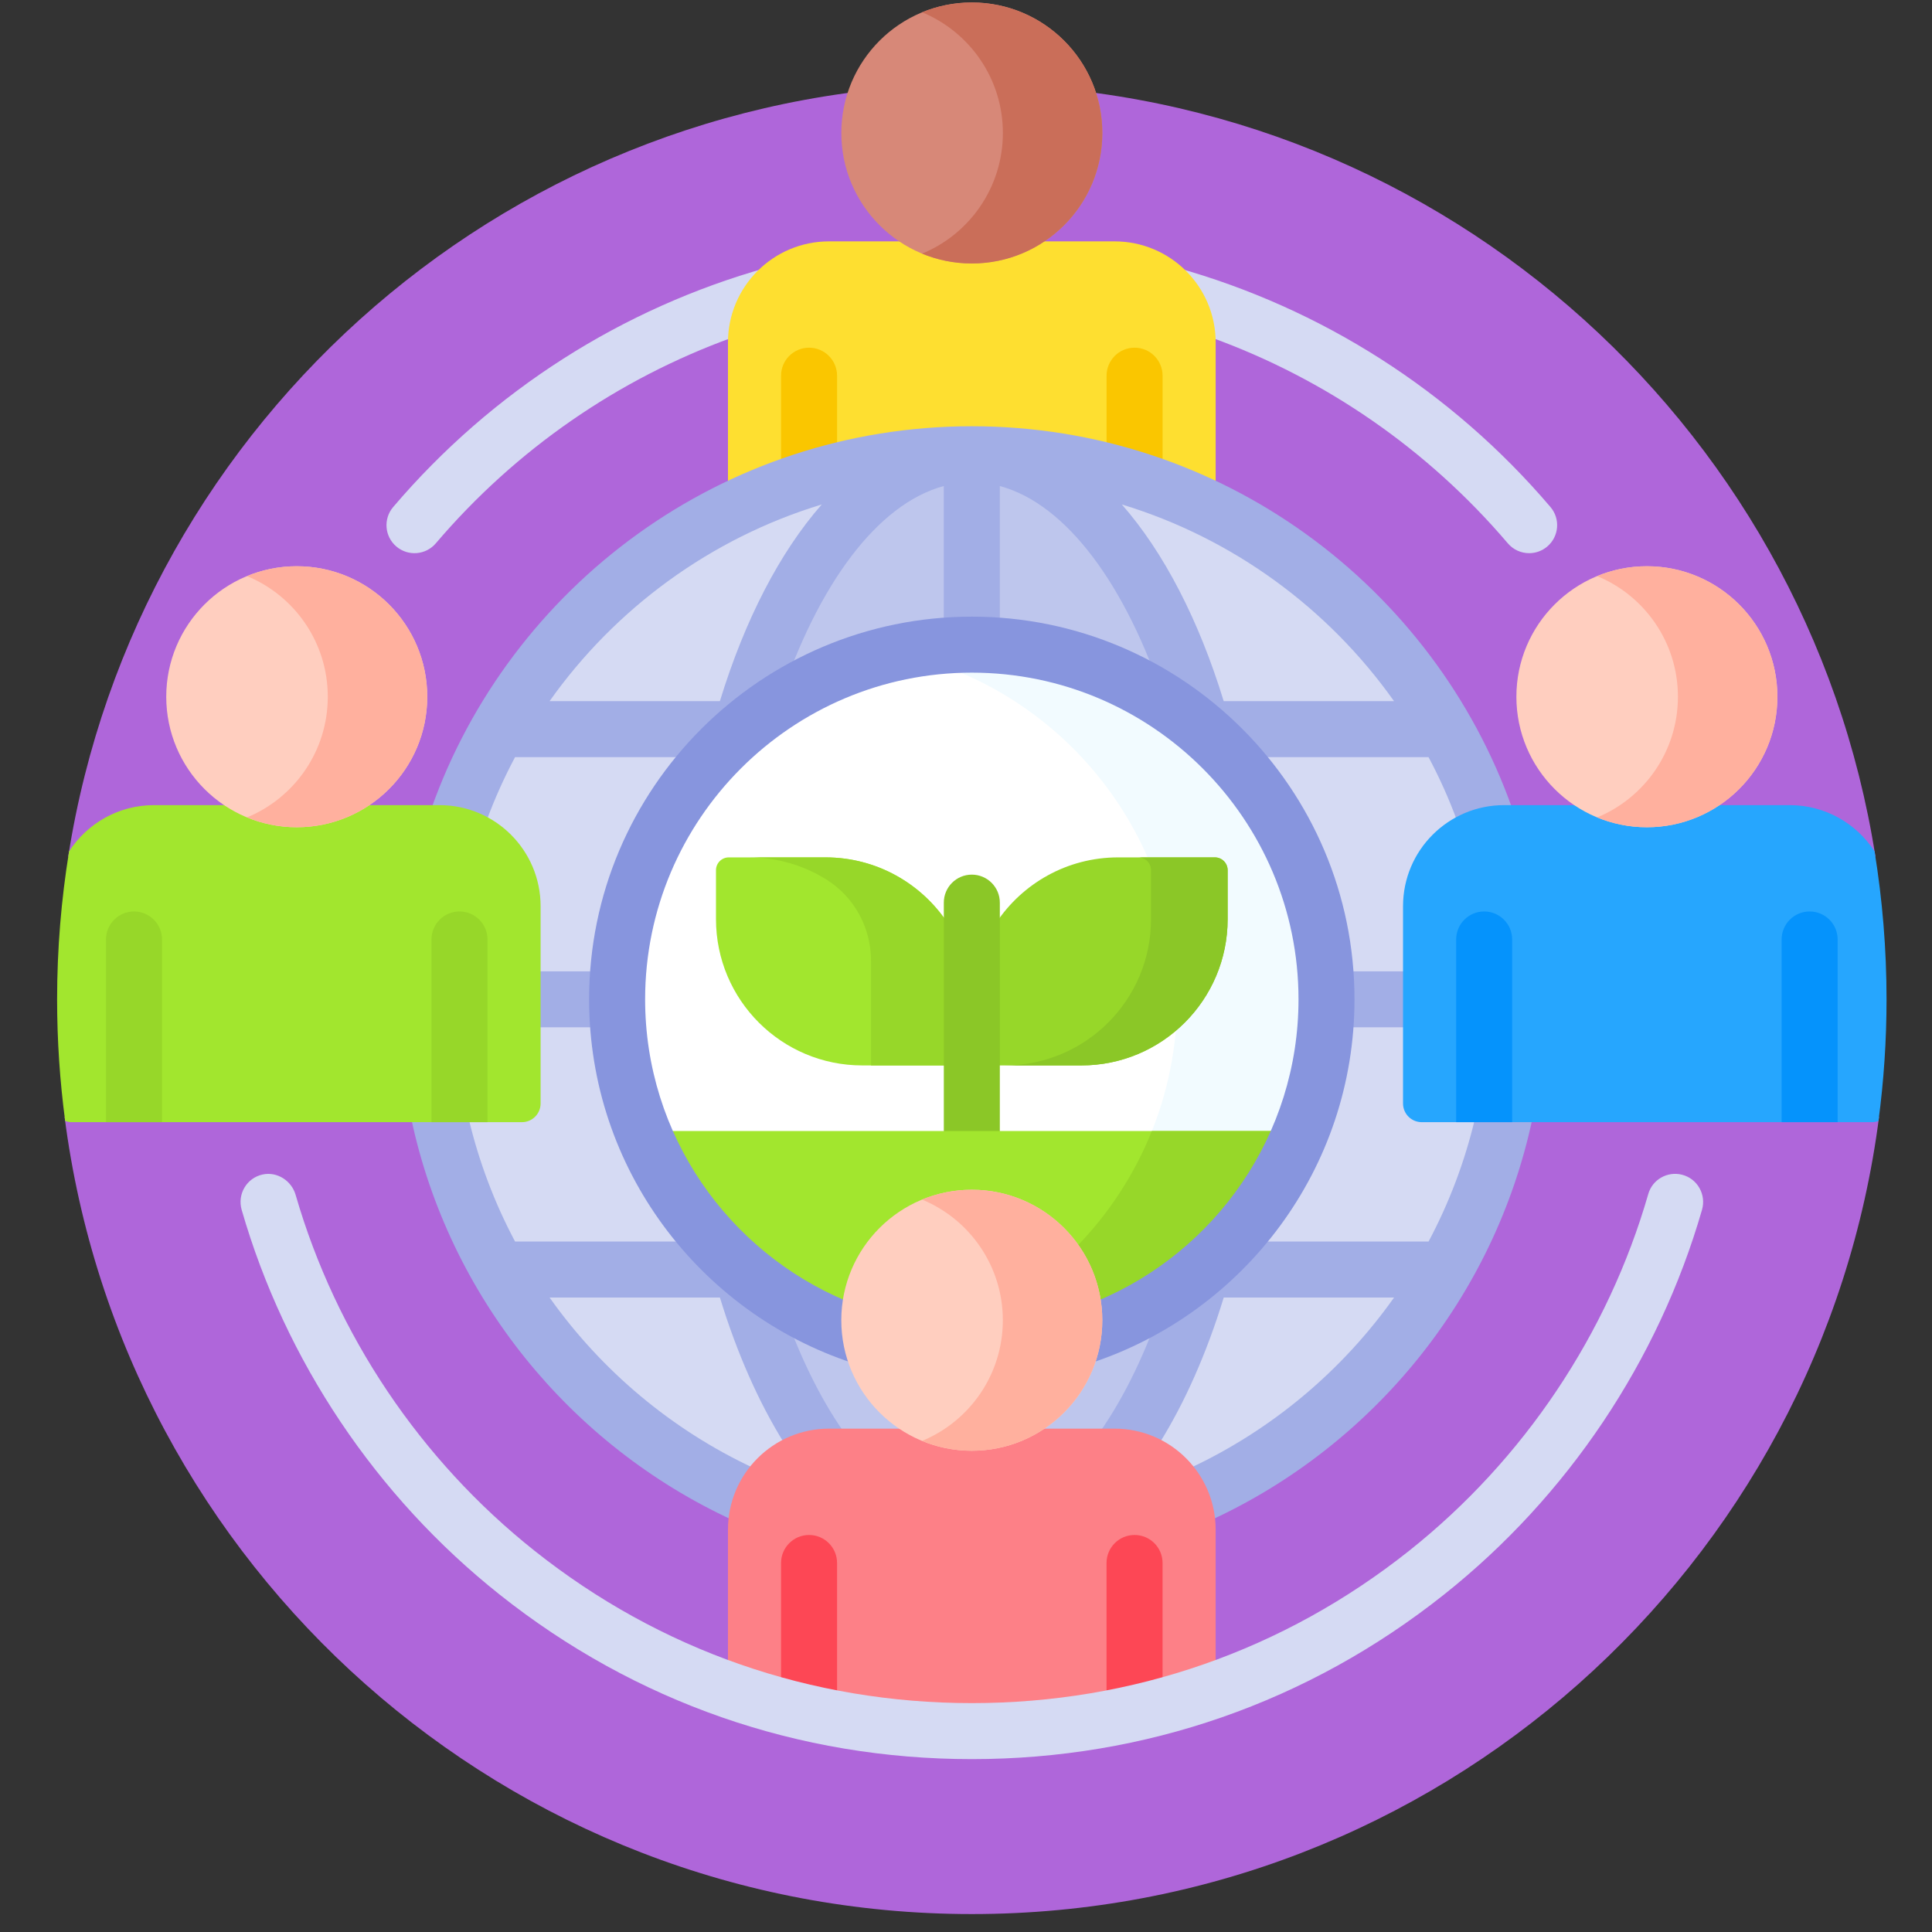 <svg xmlns="http://www.w3.org/2000/svg" width="106" height="106" viewBox="0 0 106 106" fill="none"><rect x="0" y="0" width="106" height="106" fill="#333333" stroke="none"/><g clip-path="url(#clip0_1050_1631)"><path d="M102.993 61.31C102.896 61.346 102.804 61.363 102.713 61.363H78.003C77.551 61.363 77.184 60.995 77.184 60.544V49.719C77.184 46.775 79.579 44.379 82.524 44.379H98.192C100.01 44.379 101.687 45.292 102.677 46.822L102.831 47.059L102.894 46.981C99.126 22.992 78.367 4.642 53.319 4.642C28.271 4.642 7.51 22.994 3.744 46.985L3.806 47.063L3.962 46.822C4.952 45.292 6.629 44.379 8.447 44.379H24.115C27.06 44.379 29.455 46.775 29.455 49.719V60.544C29.455 60.995 29.088 61.363 28.636 61.363H3.926C3.835 61.363 3.743 61.346 3.646 61.31L3.543 61.272C6.705 85.947 27.785 105.016 53.319 105.016C78.854 105.016 99.933 85.947 103.096 61.272L102.993 61.31Z" fill="#AF66DA"></path><path d="M42.069 14.688C34.168 16.901 27.017 21.424 21.572 27.818C21.022 28.464 21.099 29.433 21.745 29.984C22.391 30.534 23.361 30.456 23.911 29.81C28.316 24.638 33.927 20.788 40.152 18.529C40.226 16.988 40.956 15.617 42.069 14.688Z" fill="#D5DAF3"></path><path d="M85.067 27.818C79.622 21.424 72.471 16.901 64.57 14.688C65.683 15.617 66.413 16.988 66.487 18.529C72.712 20.788 78.323 24.638 82.728 29.81C83.031 30.167 83.463 30.35 83.898 30.35C84.25 30.35 84.604 30.23 84.893 29.983C85.539 29.433 85.617 28.464 85.067 27.818Z" fill="#D5DAF3"></path><path d="M53.319 23.59C58.047 23.59 62.599 24.664 66.698 26.614V18.788C66.698 15.725 64.215 13.243 61.153 13.243H45.484C42.422 13.243 39.94 15.725 39.94 18.788V26.614C44.038 24.664 48.59 23.59 53.319 23.59Z" fill="#FEDF30"></path><path d="M80.059 44.754C79.631 43.621 79.128 42.51 78.561 41.446L78.503 41.337H67.707L67.735 41.454C66.641 40.276 65.41 39.237 64.066 38.358C61.877 31.779 58.542 27.447 54.91 26.468L54.651 26.399V35.209C54.207 35.179 53.761 35.164 53.32 35.164C52.88 35.164 52.433 35.179 51.989 35.209V26.399L51.73 26.468C48.098 27.446 44.763 31.779 42.575 38.358C41.23 39.237 39.999 40.275 38.905 41.454L38.933 41.337H28.137L28.079 41.445C27.512 42.51 27.009 43.621 26.581 44.754C25.818 44.374 24.971 44.174 24.116 44.174H23.955C28.439 31.85 40.203 23.59 53.32 23.59C66.437 23.59 78.2 31.85 82.685 44.174H82.524C81.669 44.174 80.822 44.374 80.059 44.754ZM61.399 27.813C63.674 30.406 65.592 34.112 66.945 38.529L66.989 38.674H76.882L76.653 38.351C72.987 33.175 67.645 29.315 61.612 27.482L60.925 27.273L61.399 27.813ZM45.027 27.482C38.994 29.315 33.652 33.175 29.986 38.351L29.758 38.674H39.65L39.694 38.529C41.048 34.112 42.965 30.406 45.24 27.813L45.714 27.273L45.027 27.482Z" fill="#A2AEE6"></path><path d="M53.319 96.31C43.854 96.31 34.942 93.205 27.546 87.332C20.83 81.998 15.825 74.536 13.455 66.321C13.352 65.963 13.402 65.574 13.592 65.256C13.783 64.937 14.088 64.718 14.453 64.639C14.541 64.62 14.631 64.611 14.72 64.611C15.316 64.611 15.852 65.023 16.023 65.614C18.244 73.288 22.924 80.26 29.202 85.246C36.122 90.742 44.462 93.647 53.319 93.647C62.177 93.647 70.516 90.742 77.437 85.246C83.73 80.248 88.416 73.257 90.631 65.561C90.793 65.001 91.316 64.609 91.905 64.609C92.012 64.609 92.12 64.623 92.225 64.648C92.579 64.735 92.874 64.957 93.057 65.273C93.241 65.592 93.287 65.965 93.184 66.321C90.813 74.536 85.809 81.998 79.093 87.332C71.697 93.205 62.784 96.31 53.319 96.31Z" fill="#D5DAF3"></path><path d="M45.926 24.483V20.613C45.926 19.764 45.238 19.076 44.39 19.076C43.541 19.076 42.853 19.764 42.853 20.613V25.405C43.858 25.046 44.883 24.738 45.926 24.483Z" fill="#FAC600"></path><path d="M63.785 25.405V20.613C63.785 19.764 63.098 19.076 62.249 19.076C61.401 19.076 60.713 19.764 60.713 20.613V24.483C61.756 24.738 62.781 25.046 63.785 25.405Z" fill="#FAC600"></path><path d="M53.32 14.455C57.274 14.455 60.48 11.25 60.48 7.295C60.48 3.341 57.274 0.136 53.32 0.136C49.366 0.136 46.16 3.341 46.16 7.295C46.16 11.25 49.366 14.455 53.32 14.455Z" fill="#D78878"></path><path d="M53.32 0.136C52.354 0.136 51.433 0.328 50.592 0.675C53.192 1.748 55.023 4.308 55.023 7.295C55.023 10.283 53.192 12.843 50.592 13.916C51.433 14.263 52.354 14.455 53.32 14.455C57.274 14.455 60.48 11.25 60.48 7.295C60.48 3.341 57.274 0.136 53.32 0.136Z" fill="#CA6E59"></path><path d="M78.002 61.363C77.55 61.363 77.183 60.995 77.183 60.543V49.719C77.183 47.162 78.99 45.02 81.393 44.5C77.188 33.073 66.205 24.922 53.318 24.922C40.431 24.922 29.449 33.073 25.243 44.5C27.647 45.02 29.454 47.162 29.454 49.719V60.544C29.454 60.995 29.087 61.363 28.635 61.363H24.129C26.156 70.458 32.325 77.99 40.553 81.881C41.358 79.95 43.264 78.588 45.484 78.588H50.08C47.872 77.421 46.363 75.102 46.363 72.436C46.364 68.601 49.483 65.481 53.318 65.481C57.153 65.481 60.273 68.601 60.273 72.436C60.273 75.102 58.764 77.421 56.557 78.588H61.153C63.372 78.588 65.279 79.949 66.084 81.88C74.312 77.99 80.481 70.458 82.507 61.363H78.002Z" fill="#D5DAF3"></path><path d="M53.319 35.369C58.156 35.369 62.581 37.135 65.985 40.056C63.479 31.018 58.746 24.922 53.319 24.922C47.891 24.922 43.158 31.018 40.652 40.056C44.056 37.135 48.481 35.369 53.319 35.369Z" fill="#BEC6ED"></path><path d="M45.485 78.588H50.08C48.035 77.507 46.592 75.436 46.39 73.018C44.276 72.212 42.339 71.049 40.652 69.602C41.634 73.142 42.958 76.227 44.53 78.675C44.84 78.619 45.159 78.588 45.485 78.588Z" fill="#BEC6ED"></path><path d="M56.557 78.588H61.152C61.478 78.588 61.797 78.619 62.106 78.675C63.679 76.227 65.003 73.142 65.984 69.602C64.298 71.049 62.36 72.212 60.247 73.018C60.045 75.437 58.602 77.507 56.557 78.588Z" fill="#BEC6ED"></path><path d="M80.927 61.363C80.364 63.743 79.502 66.009 78.38 68.116H67.965C68.014 67.907 68.057 67.693 68.104 67.482C66.878 68.913 65.449 70.163 63.861 71.189H63.886C62.921 74.103 61.712 76.62 60.33 78.588H61.154C62.039 78.588 62.873 78.805 63.609 79.188C65.009 76.946 66.205 74.245 67.141 71.189H76.486C73.643 75.203 69.783 78.448 65.285 80.549C65.933 81.339 66.359 82.318 66.467 83.389C75.346 79.285 82 71.16 84.079 61.363H80.927V61.363Z" fill="#A2AEE6"></path><path d="M41.354 80.548C36.856 78.448 32.996 75.203 30.153 71.189H39.498C40.434 74.245 41.63 76.946 43.03 79.188C43.766 78.805 44.6 78.588 45.485 78.588H46.309C44.927 76.62 43.718 74.102 42.753 71.189H42.778C41.19 70.163 39.761 68.912 38.535 67.482C38.581 67.693 38.625 67.907 38.674 68.116H28.259C27.137 66.008 26.275 63.742 25.712 61.362H22.561C24.639 71.159 31.293 79.285 40.172 83.389C40.28 82.318 40.706 81.339 41.354 80.548Z" fill="#A2AEE6"></path><path d="M26.689 45.043C27.135 43.836 27.659 42.666 28.258 41.542H38.673C38.624 41.75 38.581 41.965 38.534 42.176C39.76 40.745 41.188 39.495 42.777 38.469H42.752C44.852 32.127 48.11 27.655 51.782 26.666V35.429C52.289 35.39 52.801 35.369 53.318 35.369C53.835 35.369 54.348 35.39 54.855 35.429V26.666C58.527 27.655 61.785 32.127 63.885 38.469H63.86C65.448 39.495 66.877 40.745 68.103 42.176C68.056 41.965 68.013 41.75 67.964 41.542H78.379C78.978 42.666 79.502 43.836 79.947 45.043C80.712 44.62 81.59 44.379 82.523 44.379H82.975C78.657 32.163 66.994 23.386 53.318 23.386C39.642 23.386 27.98 32.163 23.662 44.379H24.114C25.047 44.379 25.925 44.62 26.689 45.043ZM76.484 38.469H67.139C65.772 34.008 63.852 30.301 61.551 27.678C67.648 29.53 72.882 33.383 76.484 38.469ZM45.085 27.678C42.784 30.301 40.864 34.008 39.497 38.469H30.152C33.755 33.383 38.989 29.53 45.085 27.678Z" fill="#A2AEE6"></path><path d="M29.455 53.293V56.365H33.919C33.88 55.858 33.859 55.346 33.859 54.829C33.859 54.312 33.88 53.8 33.919 53.293H29.455Z" fill="#A2AEE6"></path><path d="M77.183 56.365V53.293H72.719C72.758 53.8 72.779 54.312 72.779 54.829C72.779 55.346 72.758 55.858 72.719 56.365H77.183Z" fill="#A2AEE6"></path><path d="M98.192 44.174H82.523C79.461 44.174 76.978 46.657 76.978 49.719V60.544C76.978 61.109 77.437 61.568 78.003 61.568H102.713C102.836 61.568 102.953 61.542 103.063 61.502C103.353 59.319 103.506 57.092 103.506 54.829C103.506 52.065 103.278 49.354 102.849 46.711C101.861 45.185 100.145 44.174 98.192 44.174Z" fill="#26A6FE"></path><path d="M82.965 51.544C82.965 50.696 82.277 50.008 81.429 50.008C80.58 50.008 79.893 50.696 79.893 51.544V61.568H82.965V51.544Z" fill="#0593FC"></path><path d="M100.823 51.544C100.823 50.696 100.135 50.008 99.286 50.008C98.438 50.008 97.75 50.696 97.75 51.544V61.568H100.823V51.544Z" fill="#0593FC"></path><path d="M90.357 45.387C94.311 45.387 97.517 42.181 97.517 38.227C97.517 34.273 94.311 31.067 90.357 31.067C86.403 31.067 83.197 34.273 83.197 38.227C83.197 42.181 86.403 45.387 90.357 45.387Z" fill="#FFCEBF"></path><path d="M90.357 31.067C89.391 31.067 88.47 31.26 87.629 31.607C90.229 32.68 92.06 35.239 92.06 38.227C92.06 41.215 90.229 43.774 87.629 44.847C88.47 45.194 89.391 45.387 90.357 45.387C94.311 45.387 97.517 42.181 97.517 38.227C97.517 34.273 94.311 31.067 90.357 31.067Z" fill="#FFB09E"></path><path d="M24.115 44.174H8.447C6.494 44.174 4.778 45.185 3.79 46.711C3.36 49.354 3.133 52.065 3.133 54.829C3.133 57.092 3.285 59.319 3.575 61.502C3.685 61.542 3.802 61.568 3.926 61.568H28.636C29.201 61.568 29.66 61.109 29.66 60.544V49.719C29.66 46.657 27.178 44.174 24.115 44.174Z" fill="#A2E62E"></path><path d="M8.889 51.544C8.889 50.696 8.201 50.008 7.353 50.008C6.504 50.008 5.816 50.696 5.816 51.544V61.568H8.889V51.544Z" fill="#97D729"></path><path d="M26.747 51.544C26.747 50.696 26.059 50.008 25.21 50.008C24.362 50.008 23.674 50.696 23.674 51.544V61.568H26.747V51.544Z" fill="#97D729"></path><path d="M16.281 45.387C20.235 45.387 23.441 42.181 23.441 38.227C23.441 34.273 20.235 31.067 16.281 31.067C12.327 31.067 9.121 34.273 9.121 38.227C9.121 42.181 12.327 45.387 16.281 45.387Z" fill="#FFCEBF"></path><path d="M16.281 31.067C15.315 31.067 14.394 31.26 13.553 31.607C16.153 32.68 17.984 35.239 17.984 38.227C17.984 41.215 16.153 43.774 13.553 44.847C14.394 45.194 15.315 45.387 16.281 45.387C20.235 45.387 23.441 42.181 23.441 38.227C23.441 34.273 20.235 31.067 16.281 31.067Z" fill="#FFB09E"></path><path d="M53.319 35.369C42.572 35.369 33.859 44.081 33.859 54.829C33.859 63.136 39.065 70.226 46.391 73.018C46.375 72.826 46.365 72.632 46.365 72.436C46.365 68.601 49.485 65.481 53.319 65.481C57.154 65.481 60.274 68.601 60.274 72.436C60.274 72.632 60.264 72.826 60.248 73.018C67.574 70.226 72.78 63.136 72.78 54.829C72.78 44.081 64.067 35.369 53.319 35.369Z" fill="white"></path><path d="M53.319 35.369C51.914 35.369 50.544 35.519 49.223 35.802C58.003 37.684 64.586 45.487 64.586 54.829C64.586 60.135 62.46 64.943 59.016 68.453C59.808 69.582 60.275 70.955 60.275 72.436C60.275 72.632 60.264 72.826 60.248 73.018C67.574 70.226 72.78 63.136 72.78 54.829C72.78 44.081 64.067 35.369 53.319 35.369Z" fill="#F2FBFF"></path><path d="M66.654 47.041H61.346C58.549 47.041 56.087 48.472 54.65 50.641V58.455H59.328C63.761 58.455 67.355 54.861 67.355 50.428V47.742C67.355 47.355 67.041 47.041 66.654 47.041Z" fill="#97D729"></path><path d="M66.655 47.041H62.451C62.838 47.041 63.152 47.355 63.152 47.742V50.427C63.152 54.861 59.558 58.455 55.125 58.455H59.329C63.762 58.455 67.356 54.861 67.356 50.427V47.742C67.356 47.355 67.042 47.041 66.655 47.041Z" fill="#8BC727"></path><path d="M51.988 50.641C50.551 48.472 48.089 47.041 45.292 47.041H39.985C39.597 47.041 39.283 47.355 39.283 47.742V50.427C39.283 54.861 42.877 58.455 47.31 58.455H51.988V50.641Z" fill="#A2E62E"></path><path d="M45.293 47.041H41.094C42.652 47.041 44.106 47.485 45.337 48.253C46.869 49.21 47.789 50.9 47.789 52.707V58.455H51.989V50.641C50.552 48.472 48.09 47.041 45.293 47.041Z" fill="#97D729"></path><path d="M54.856 62.258V49.523C54.856 48.675 54.168 47.987 53.319 47.987C52.471 47.987 51.783 48.675 51.783 49.523V62.258H54.856Z" fill="#8BC727"></path><path d="M35.244 62.053C37.258 67.087 41.316 71.081 46.39 73.016C46.374 72.824 46.364 72.631 46.364 72.436C46.364 68.601 49.484 65.481 53.319 65.481C57.153 65.481 60.273 68.601 60.273 72.436C60.273 72.631 60.263 72.824 60.247 73.016C65.321 71.081 69.379 67.087 71.393 62.053H35.244Z" fill="#A2E62E"></path><path d="M63.197 62.053C62.233 64.461 60.802 66.632 59.016 68.454C59.807 69.583 60.274 70.955 60.274 72.436C60.274 72.631 60.263 72.824 60.248 73.016C65.322 71.081 69.379 67.087 71.393 62.053H63.197Z" fill="#97D729"></path><path d="M53.319 33.833C41.741 33.833 32.322 43.252 32.322 54.829C32.322 64.121 38.39 72.021 46.771 74.779C46.508 74.046 46.364 73.258 46.364 72.436C46.364 72.077 46.391 71.725 46.444 71.381C39.963 68.679 35.395 62.278 35.395 54.829C35.395 44.946 43.435 36.905 53.319 36.905C63.202 36.905 71.243 44.946 71.243 54.829C71.243 62.278 66.675 68.679 60.194 71.381C60.246 71.725 60.274 72.077 60.274 72.436C60.274 73.258 60.129 74.046 59.866 74.779C68.247 72.021 74.315 64.121 74.315 54.829C74.315 43.252 64.896 33.833 53.319 33.833Z" fill="#8795DE"></path><path d="M53.319 93.647C57.964 93.647 62.467 92.846 66.698 91.293V83.928C66.698 80.866 64.215 78.383 61.153 78.383H45.484C42.422 78.383 39.94 80.866 39.94 83.928V91.293C44.17 92.846 48.673 93.647 53.319 93.647Z" fill="#FD8087"></path><path d="M45.926 92.952V85.753C45.926 84.905 45.238 84.217 44.39 84.217C43.541 84.217 42.853 84.905 42.853 85.753V92.233C43.865 92.515 44.89 92.754 45.926 92.952Z" fill="#FD4755"></path><path d="M63.784 92.233V85.753C63.784 84.905 63.096 84.217 62.247 84.217C61.399 84.217 60.711 84.905 60.711 85.753V92.952C61.747 92.754 62.772 92.515 63.784 92.233Z" fill="#FD4755"></path><path d="M53.318 79.596C57.272 79.596 60.478 76.39 60.478 72.436C60.478 68.482 57.272 65.276 53.318 65.276C49.364 65.276 46.158 68.482 46.158 72.436C46.158 76.39 49.364 79.596 53.318 79.596Z" fill="#FFCEBF"></path><path d="M53.318 65.276C52.352 65.276 51.431 65.469 50.59 65.816C53.19 66.889 55.021 69.448 55.021 72.436C55.021 75.424 53.19 77.983 50.59 79.056C51.431 79.403 52.352 79.596 53.318 79.596C57.273 79.596 60.478 76.39 60.478 72.436C60.478 68.482 57.272 65.276 53.318 65.276Z" fill="#FFB09E"></path><path d="M92.275 64.449C91.478 64.253 90.662 64.716 90.435 65.504C88.227 73.176 83.606 80.086 77.31 85.086C70.426 90.553 62.13 93.442 53.32 93.442C44.509 93.442 36.214 90.553 29.33 85.086C23.049 80.098 18.434 73.208 16.22 65.558C15.994 64.777 15.204 64.268 14.41 64.439C13.531 64.629 13.012 65.521 13.259 66.378C15.646 74.651 20.631 82.102 27.419 87.492C34.852 93.395 43.808 96.515 53.32 96.515C62.831 96.515 71.788 93.395 79.22 87.492C86.008 82.101 90.994 74.651 93.381 66.378C93.624 65.536 93.126 64.659 92.275 64.449Z" fill="#D5DAF3"></path></g><defs><clipPath id="clip0_1050_1631"><rect width="104.88" height="104.88" fill="white" transform="translate(0.879 0.136)"></rect></clipPath></defs></svg>